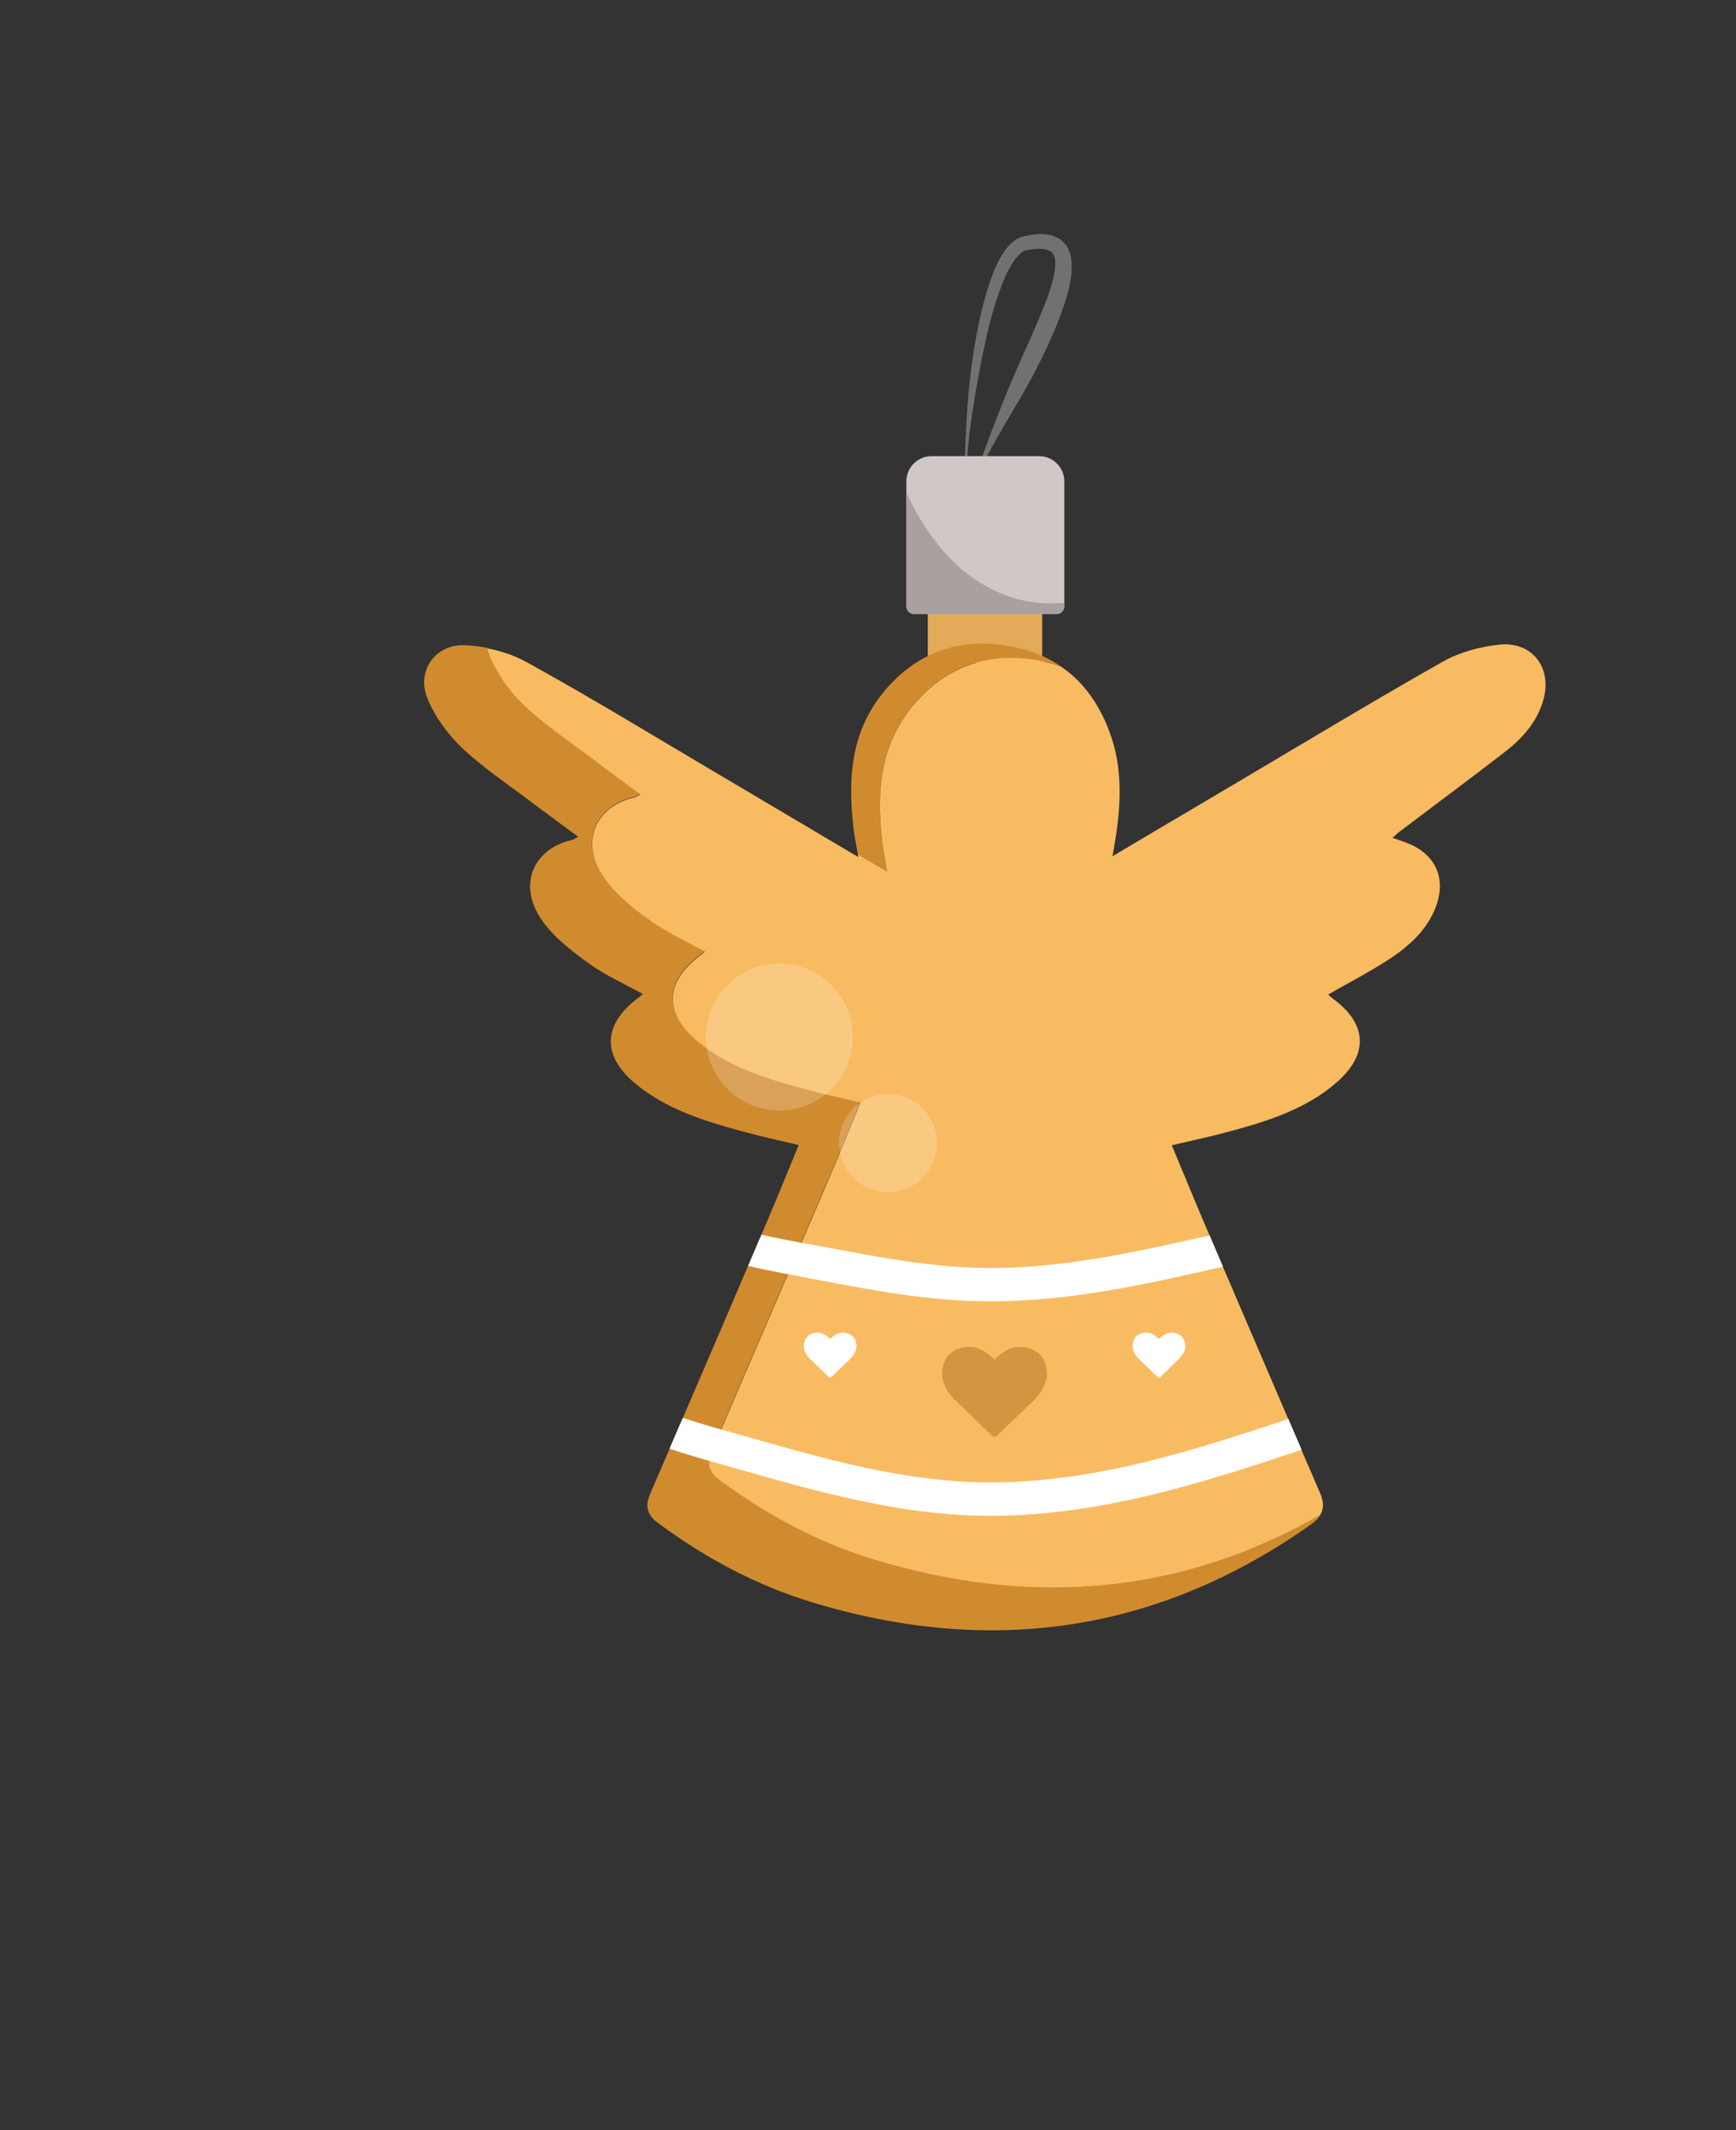 <?xml version="1.0" encoding="utf-8"?>
<!-- Generator: Adobe Illustrator 23.0.1, SVG Export Plug-In . SVG Version: 6.00 Build 0)  -->
<svg version="1.1" id="Layer_1" xmlns="http://www.w3.org/2000/svg" xmlns:xlink="http://www.w3.org/1999/xlink" x="0px" y="0px"
	 viewBox="0 0 210.82 258.58" style="enable-background:new 0 0 210.82 258.58;" xml:space="preserve">
<rect x="0" y="0" width="210.82" height="258.58" fill="#333333" stroke="none"/>
<style type="text/css">
	.st0{opacity:0.82;fill:#EAD9C7;}
	.st1{fill:#4F6033;}
	.st2{fill:#405126;}
	.st3{opacity:0.4;fill:#4F6033;}
	.st4{fill:#AD1426;}
	.st5{fill:#A0121D;}
	.st6{fill:#A30018;}
	.st7{opacity:0.25;}
	.st8{opacity:0.8;}
	.st9{fill:none;stroke:#000000;stroke-width:3.827;stroke-miterlimit:10;}
	.st10{opacity:0.4;}
	.st11{fill:#717270;}
	.st12{fill:#E2AA59;}
	.st13{fill:#D0C8C6;}
	.st14{opacity:0.8;fill:#D0C8C6;}
	.st15{fill:#D18B2F;}
	.st16{fill:#F9BB62;}
	.st17{fill:#D39542;}
	.st18{fill:#FFFFFF;}
	.st19{fill:none;stroke:#FFFFFF;stroke-width:3.827;stroke-miterlimit:10;}
	.st20{opacity:0.4;fill:#D0C8C6;}
	.st21{fill:none;stroke:#000000;stroke-width:4.01;stroke-miterlimit:10;}
	.st22{fill:#8BB5CC;}
	.st23{fill:#3898B2;}
	.st24{fill:#8ACAED;}
	.st25{fill:#42A4C6;}
	.st26{fill:none;stroke:#FFFFFF;stroke-width:4.01;stroke-miterlimit:10;}
	.st27{opacity:0.61;}
	.st28{fill:#701B20;}
	.st29{fill:#70191D;}
	.st30{fill:#812122;}
	.st31{opacity:0.61;fill:#FFFFFF;}
	.st32{opacity:0.53;}
	.st33{fill:#167582;}
	.st34{fill:#116970;}
	.st35{opacity:0.53;fill:#FFFFFF;}
	.st36{opacity:0.4;fill:#FFFFFF;}
	.st37{opacity:0.5;}
	.st38{fill:#1E4530;}
	.st39{fill:#193D28;}
	.st40{fill:#E0E0E0;}
	.st41{opacity:0.5;fill:#E0E0E0;}
	.st42{fill:#D64747;}
	.st43{fill:#D35353;}
	.st44{fill:#E55C5C;}
	.st45{fill:#F2EBEB;}
	.st46{opacity:0.6;}
	.st47{fill:#0F254C;}
	.st48{opacity:0.4;fill:#A9002C;}
	.st49{opacity:0.6;fill:#D0C8C6;}
	.st50{fill:#2BB7E2;}
	.st51{clip-path:url(#XMLID_1467_);}
	.st52{opacity:0.8;clip-path:url(#XMLID_1467_);}
	.st53{fill:#5F773D;}
	.st54{opacity:0.4;fill:#84AF3F;}
	.st55{clip-path:url(#XMLID_1470_);}
	.st56{fill:#C99747;}
	.st57{opacity:0.15;}
	.st58{opacity:0.4;fill:#AB853F;}
	.st59{fill:#617C37;}
	.st60{fill:#4E6D1D;}
	.st61{clip-path:url(#SVGID_4_);}
	.st62{opacity:0.58;clip-path:url(#SVGID_4_);fill:none;stroke:#000000;stroke-width:2.463;stroke-miterlimit:10;}
	.st63{clip-path:url(#SVGID_4_);fill:none;stroke:#000000;stroke-width:2.463;stroke-miterlimit:10;}
	.st64{fill:#EF9825;}
	.st65{fill:#AF1CA1;}
	.st66{clip-path:url(#SVGID_7_);fill:#EF9825;}
	.st67{clip-path:url(#SVGID_7_);fill:#F9B95A;}
	.st68{opacity:0.85;clip-path:url(#SVGID_7_);}
	.st69{fill:#FFAD40;}
	.st70{opacity:0.58;clip-path:url(#SVGID_7_);fill:none;stroke:#F7E8F6;stroke-width:2.463;stroke-miterlimit:10;}
	.st71{clip-path:url(#SVGID_7_);fill:none;stroke:#F7E8F6;stroke-width:2.463;stroke-miterlimit:10;}
	.st72{clip-path:url(#SVGID_7_);fill:#FFFFFF;}
	.st73{fill:#F7B346;}
	.st74{opacity:0.23;}
	.st75{clip-path:url(#XMLID_1473_);}
	.st76{opacity:0.4;clip-path:url(#XMLID_1473_);}
	.st77{opacity:0.67;clip-path:url(#XMLID_1473_);}
	.st78{opacity:0.8;clip-path:url(#XMLID_1473_);}
	.st79{opacity:0.6;clip-path:url(#XMLID_1473_);}
	.st80{clip-path:url(#XMLID_1476_);}
	.st81{fill:#A9002C;}
	.st82{opacity:0.4;fill:#890031;}
	.st83{clip-path:url(#XMLID_1476_);fill:#D7DDDD;}
	.st84{opacity:0.67;clip-path:url(#XMLID_1476_);fill:#FFFFFF;}
	.st85{clip-path:url(#XMLID_1476_);fill:#D0C8C6;}
	.st86{clip-path:url(#XMLID_1476_);fill:#FFFFFF;}
	.st87{opacity:0.8;clip-path:url(#XMLID_1476_);}
	.st88{opacity:0.8;clip-path:url(#XMLID_1476_);fill:#D0C8C6;}
	.st89{fill:#C64040;}
	.st90{fill:#CC3333;}
	.st91{fill:#72874E;}
	.st92{opacity:0.2;fill:#72874E;}
	.st93{opacity:0.4;fill:#72874E;}
	.st94{fill:#8AA262;}
	.st95{opacity:0.2;fill:#8AA262;}
	.st96{opacity:0.4;fill:#405126;}
	.st97{fill:#5E002B;}
	.st98{opacity:0.2;}
	.st99{opacity:0.4;fill:#5E002B;}
	.st100{opacity:0.3;fill:#FFFFFF;}
	.st101{fill:#B90E39;}
	.st102{opacity:0.4;fill:#B90E39;}
	.st103{fill:#880937;}
	.st104{opacity:0.4;fill:#880937;}
	.st105{opacity:0.42;}
	.st106{fill:#153523;}
	.st107{opacity:0.42;fill:#D7DDDD;}
	.st108{clip-path:url(#SVGID_11_);}
	.st109{opacity:0.41;clip-path:url(#SVGID_11_);}
	.st110{opacity:0.8;clip-path:url(#SVGID_11_);fill:none;stroke:#000000;stroke-width:1.892;stroke-miterlimit:10;}
	.st111{opacity:0.8;clip-path:url(#SVGID_11_);fill:none;stroke:#000000;stroke-width:1.592;stroke-miterlimit:10;}
	.st112{clip-path:url(#SVGID_11_);fill:none;stroke:#000000;stroke-width:1.681;stroke-miterlimit:10;}
	.st113{opacity:0.6;clip-path:url(#SVGID_11_);}
	.st114{fill:#990E0E;}
	.st115{clip-path:url(#SVGID_14_);fill:url(#SVGID_15_);}
	.st116{opacity:0.41;clip-path:url(#SVGID_14_);fill:#F73434;}
	.st117{opacity:0.8;clip-path:url(#SVGID_14_);fill:none;stroke:#FFFFFF;stroke-width:1.892;stroke-miterlimit:10;}
	.st118{opacity:0.8;clip-path:url(#SVGID_14_);fill:none;stroke:#FFFFFF;stroke-width:1.592;stroke-miterlimit:10;}
	.st119{clip-path:url(#SVGID_14_);fill:none;stroke:#FC9D09;stroke-width:1.681;stroke-miterlimit:10;}
	.st120{opacity:0.6;clip-path:url(#SVGID_14_);fill:#990E0E;}
	.st121{opacity:0.82;}
	.st122{clip-path:url(#SVGID_18_);}
	.st123{opacity:0.41;clip-path:url(#SVGID_18_);}
	.st124{opacity:0.8;clip-path:url(#SVGID_18_);fill:none;stroke:#000000;stroke-width:4.421;stroke-miterlimit:10;}
	.st125{opacity:0.8;clip-path:url(#SVGID_18_);fill:none;stroke:#000000;stroke-width:3.72;stroke-miterlimit:10;}
	.st126{clip-path:url(#SVGID_18_);fill:none;stroke:#000000;stroke-width:3.927;stroke-miterlimit:10;}
	.st127{opacity:0.6;clip-path:url(#SVGID_18_);}
	.st128{clip-path:url(#SVGID_21_);fill:url(#SVGID_22_);}
	.st129{opacity:0.41;clip-path:url(#SVGID_21_);fill:#F73434;}
	.st130{opacity:0.8;clip-path:url(#SVGID_21_);fill:none;stroke:#FFFFFF;stroke-width:4.421;stroke-miterlimit:10;}
	.st131{opacity:0.8;clip-path:url(#SVGID_21_);fill:none;stroke:#FFFFFF;stroke-width:3.72;stroke-miterlimit:10;}
	.st132{clip-path:url(#SVGID_21_);fill:none;stroke:#FC9D09;stroke-width:3.927;stroke-miterlimit:10;}
	.st133{opacity:0.6;clip-path:url(#SVGID_21_);fill:#990E0E;}
	.st134{fill:#A8A1A0;}
	.st135{fill:none;stroke:#FFFFFF;stroke-width:4.184;stroke-miterlimit:10;}
	.st136{opacity:0.2;fill:#FFFFFF;}
	.st137{fill:none;}
	.st138{opacity:0.6;fill:#FFFFFF;}
	.st139{fill:#0F4E51;}
	.st140{fill:#165E66;}
	.st141{fill:#0B3F3F;}
	.st142{opacity:0.61;fill:#25ADAD;}
	.st143{fill:#146868;}
	.st144{opacity:0.61;fill:#146868;}
	.st145{opacity:0.8;fill:#146868;}
	.st146{opacity:0.64;}
	.st147{fill:#8E2020;}
	.st148{fill:#CE2C24;}
	.st149{fill:#B21B1B;}
	.st150{opacity:0.66;fill:#FFFFFF;}
	.st151{opacity:0.84;}
	.st152{fill:#F7819D;}
	.st153{opacity:0.59;fill:#BF4574;}
	.st154{fill:#112E33;}
	.st155{fill:#24565B;}
	.st156{fill:#173D46;}
	.st157{opacity:0.41;fill:#FFFFFF;}
	.st158{opacity:0.49;fill:#FFFFFF;}
	.st159{opacity:0.71;fill:#D0C8C6;}
	.st160{opacity:0.21;fill:#FFFFFF;}
	.st161{fill:#F73C3C;}
	.st162{fill:#FF6969;}
	.st163{fill:#041428;}
	.st164{opacity:0.37;fill:#FFFFFF;}
	.st165{fill:#4D632A;}
	.st166{clip-path:url(#XMLID_1478_);}
	.st167{fill:#AF6C23;}
	.st168{opacity:0.26;fill:#FFFFFF;}
	.st169{clip-path:url(#SVGID_25_);fill:#EF9825;}
	.st170{clip-path:url(#SVGID_25_);fill:#F9B95A;}
	.st171{opacity:0.85;clip-path:url(#SVGID_25_);}
	.st172{opacity:0.58;clip-path:url(#SVGID_25_);fill:none;stroke:#F7E8F6;stroke-width:2.463;stroke-miterlimit:10;}
	.st173{clip-path:url(#SVGID_25_);fill:none;stroke:#F7E8F6;stroke-width:2.463;stroke-miterlimit:10;}
	.st174{clip-path:url(#SVGID_25_);fill:none;}
	.st175{clip-path:url(#SVGID_25_);fill:#FFFFFF;}
	.st176{fill:url(#SVGID_26_);}
	.st177{opacity:0.8;fill:#FFFFFF;}
	.st178{fill:#FC9D09;}
	.st179{opacity:0.6;fill:#680D0D;}
	.st180{fill:#BF3A3A;}
	.st181{fill:#D33535;}
	.st182{fill:#D8881E;}
	.st183{fill:#091D3A;}
	.st184{clip-path:url(#XMLID_1479_);}
	.st185{opacity:0.8;fill:#2BB7E2;}
	.st186{fill:#932150;}
	.st187{fill:#AF3768;}
	.st188{fill:#7C214E;}
	.st189{fill:#D7DDDD;}
	.st190{opacity:0.67;fill:#FFFFFF;}
	.st191{fill:#D66185;}
	.st192{fill:#D3537A;}
	.st193{opacity:0.57;}
	.st194{clip-path:url(#SVGID_33_);}
	.st195{clip-path:url(#SVGID_37_);fill:url(#SVGID_39_);}
	.st196{opacity:0.41;clip-path:url(#SVGID_37_);fill:#F73434;}
	.st197{opacity:0.8;clip-path:url(#SVGID_37_);fill:none;stroke:#FFFFFF;stroke-width:1.73;stroke-miterlimit:10;}
	.st198{opacity:0.8;clip-path:url(#SVGID_37_);fill:none;stroke:#FFFFFF;stroke-width:1.455;stroke-miterlimit:10;}
	.st199{clip-path:url(#SVGID_37_);fill:none;stroke:#FC9D09;stroke-width:1.536;stroke-miterlimit:10;}
	.st200{opacity:0.6;clip-path:url(#SVGID_37_);fill:#990E0E;}
	.st201{fill-rule:evenodd;clip-rule:evenodd;fill:#FFFFFF;}
	.st202{fill:#1396DF;}
	.st203{fill:#1A1718;}
	.st204{clip-path:url(#XMLID_1481_);}
	.st205{opacity:0.4;clip-path:url(#XMLID_1481_);}
	.st206{opacity:0.67;clip-path:url(#XMLID_1481_);}
	.st207{opacity:0.8;clip-path:url(#XMLID_1481_);}
	.st208{opacity:0.6;clip-path:url(#XMLID_1481_);}
	.st209{clip-path:url(#XMLID_1484_);}
	.st210{clip-path:url(#XMLID_1484_);fill:#D7DDDD;}
	.st211{opacity:0.67;clip-path:url(#XMLID_1484_);fill:#FFFFFF;}
	.st212{clip-path:url(#XMLID_1484_);fill:#D0C8C6;}
	.st213{clip-path:url(#XMLID_1484_);fill:#FFFFFF;}
	.st214{opacity:0.8;clip-path:url(#XMLID_1484_);}
	.st215{opacity:0.8;clip-path:url(#XMLID_1484_);fill:#D0C8C6;}
	.st216{fill:#932758;}
	.st217{fill:none;stroke:#FFFFFF;stroke-width:4.239;stroke-miterlimit:10;}
	.st218{fill:#FF5F5F;}
	.st219{opacity:0.7;}
	.st220{opacity:0.14;fill:#FFFFFF;}
	.st221{clip-path:url(#XMLID_1486_);}
	.st222{clip-path:url(#SVGID_45_);fill:#EF9825;}
	.st223{clip-path:url(#SVGID_45_);fill:#F9B95A;}
	.st224{opacity:0.85;clip-path:url(#SVGID_45_);}
	.st225{opacity:0.58;clip-path:url(#SVGID_45_);fill:none;stroke:#F7E8F6;stroke-width:2.463;stroke-miterlimit:10;}
	.st226{clip-path:url(#SVGID_45_);fill:none;stroke:#F7E8F6;stroke-width:2.463;stroke-miterlimit:10;}
	.st227{clip-path:url(#SVGID_45_);fill:none;}
	.st228{clip-path:url(#SVGID_45_);fill:#FFFFFF;}
	.st229{fill:#D16D46;}
	.st230{fill:#FF9966;}
	.st231{fill:#E27144;}
	.st232{clip-path:url(#XMLID_1487_);}
	.st233{opacity:0.16;fill:#FFFFFF;}
	.st234{opacity:0.46;}
	.st235{fill:url(#SVGID_47_);}
	.st236{opacity:0.17;fill:#FFFFFF;}
	.st237{opacity:0.29;fill:#FFFFFF;}
	.st238{fill:none;stroke:#FFFFFF;stroke-width:4.05;stroke-miterlimit:10;}
	.st239{opacity:0.12;fill:#FFFFFF;}
	.st240{fill:none;stroke:#FFFFFF;stroke-width:4.092;stroke-miterlimit:10;}
	.st241{clip-path:url(#XMLID_1488_);}
	.st242{clip-path:url(#SVGID_51_);fill:#EF9825;}
	.st243{clip-path:url(#SVGID_51_);fill:#F9B95A;}
	.st244{opacity:0.85;clip-path:url(#SVGID_51_);}
	.st245{opacity:0.58;clip-path:url(#SVGID_51_);fill:none;stroke:#F7E8F6;stroke-width:2.463;stroke-miterlimit:10;}
	.st246{clip-path:url(#SVGID_51_);fill:none;stroke:#F7E8F6;stroke-width:2.463;stroke-miterlimit:10;}
	.st247{clip-path:url(#SVGID_51_);fill:none;}
	.st248{clip-path:url(#SVGID_51_);fill:#FFFFFF;}
	.st249{clip-path:url(#XMLID_1489_);}
	.st250{fill:url(#SVGID_53_);}
</style>
<g>
	<g>
		<path class="st11" d="M118.12,59.29c-0.07,0.17-0.13,0.34-0.23,0.51c-0.06,0.07-0.09,0.2-0.29,0.22
			c-0.22-0.06-0.19-0.19-0.25-0.28c-0.1-0.37-0.12-0.73-0.14-1.09c-0.04-0.72-0.04-1.44-0.03-2.16c0.01-1.44,0.05-2.88,0.14-4.31
			c0.12-2.88,0.38-5.75,0.78-8.61c0.44-2.85,0.98-5.7,1.84-8.51c0.44-1.4,0.94-2.8,1.75-4.13c0.42-0.66,0.9-1.33,1.7-1.85
			c0.38-0.26,0.96-0.42,1.29-0.46c0.38-0.07,0.75-0.16,1.17-0.17c0.78-0.1,1.71-0.03,2.61,0.43c0.45,0.23,0.85,0.63,1.12,1.06
			c0.28,0.45,0.39,0.9,0.5,1.35c0.22,1.75-0.14,3.25-0.53,4.7c-0.86,2.87-2.05,5.52-3.35,8.1
			C123.67,49.27,120.13,53.91,118.12,59.29z M117.91,59.22c1.92-5.42,3.96-10.88,6.3-16.08c0.59-1.3,1.17-2.6,1.72-3.9
			c0.56-1.29,1.11-2.59,1.53-3.9c0.43-1.29,0.77-2.64,0.68-3.76c-0.08-0.54-0.26-0.88-0.6-1.09c-0.36-0.2-0.93-0.34-1.57-0.28
			c-0.31-0.01-0.64,0.06-0.96,0.11c-0.38,0.05-0.51,0.09-0.74,0.21c-0.43,0.24-0.86,0.73-1.22,1.27c-0.73,1.09-1.27,2.4-1.74,3.72
			c-0.93,2.65-1.57,5.44-2.12,8.24c-0.57,2.8-1.03,5.63-1.41,8.47c-0.16,1.42-0.31,2.85-0.38,4.28c-0.02,0.72-0.05,1.43,0,2.14
			c0.03,0.35,0.05,0.72,0.15,1.04c0.09,0.18,0.03,0.16,0.16,0.01C117.79,59.55,117.85,59.38,117.91,59.22z"/>
	</g>
	<rect x="112.67" y="71.18" class="st12" width="13.89" height="9.26"/>
	<g>
		<g>
			<path id="XMLID_1053_" class="st13" d="M111.02,74.54h17.28c0.52,0,0.95-0.42,0.95-0.95V58.43c0-1.69-1.37-3.06-3.06-3.06h-13.06
				c-1.69,0-3.06,1.37-3.06,3.06V73.6C110.08,74.12,110.5,74.54,111.02,74.54z"/>
		</g>
		<path id="XMLID_1052_" class="st134" d="M126.24,73.19c-4.66-0.4-8.85-2.95-11.84-6.48c-1.61-1.91-3.2-4.36-4.33-6.94V73.6
			c0,0.52,0.42,0.95,0.95,0.95h17.28c0.52,0,0.95-0.42,0.95-0.95v-0.42C128.26,73.26,127.26,73.28,126.24,73.19z"/>
	</g>
	<path class="st15" d="M160.33,183.91c-0.24,0.4-0.62,0.79-1.15,1.16c-18.64,13.14-38.89,16-60.57,9.42
		c-6.79-2.06-12.96-5.39-18.67-9.6c-1.4-1.03-1.62-2.09-0.96-3.62c0.78-1.81,1.56-3.61,2.34-5.42v-0.01
		c0.25-0.58,0.5-1.16,0.75-1.74c0.29-0.67,0.57-1.32,0.86-1.99c0.19-0.42,0.36-0.84,0.54-1.26c2.45-5.68,4.89-11.37,7.32-17.06
		c0.02-0.05,0.04-0.1,0.06-0.15c0.45-1.05,0.91-2.11,1.35-3.16c0.09-0.21,0.18-0.41,0.27-0.62c0.27-0.63,0.54-1.26,0.81-1.89
		c1.25-2.92,2.42-5.86,3.71-8.98c-2.25-0.54-4.47-1.02-6.65-1.61c-2.6-0.7-5.2-1.45-7.65-2.52c-1.48-0.64-2.9-1.41-4.24-2.35
		c-0.5-0.34-0.98-0.71-1.45-1.11c-3.93-3.34-3.72-7.07,0.39-10.18c0.2-0.14,0.38-0.31,0.68-0.56c-2.19-1.21-4.4-2.2-6.34-3.56
		c-0.3-0.21-0.6-0.43-0.9-0.65c-1.01-0.74-2.01-1.53-2.93-2.38c-0.58-0.55-1.12-1.12-1.61-1.73c-3.96-4.93-1.23-9.49,3.21-10.38
		c0.16-0.03,0.31-0.17,0.71-0.4c-1.96-1.45-3.8-2.78-5.61-4.15c-2.85-2.16-5.87-4.16-8.46-6.6c-1.75-1.65-3.3-3.78-4.22-5.99
		c-1.37-3.33,0.88-6.62,4.47-6.5c0.9,0.03,1.83,0.13,2.75,0.31c0.06,0.32,0.17,0.65,0.3,0.98c0.91,2.22,2.46,4.34,4.22,5.99
		c2.59,2.44,5.61,4.44,8.46,6.6c1.81,1.37,3.64,2.7,5.61,4.15c-0.4,0.23-0.55,0.36-0.71,0.4c-4.43,0.89-7.17,5.45-3.21,10.38
		c0.17,0.21,0.35,0.42,0.54,0.63c0.19,0.21,0.38,0.41,0.57,0.61c0.26,0.27,0.53,0.53,0.81,0.78c0.14,0.13,0.28,0.25,0.42,0.38
		c0.07,0.06,0.14,0.12,0.21,0.17c0.21,0.18,0.41,0.35,0.62,0.52c0.01,0.01,0.02,0.01,0.03,0.02c0.19,0.15,0.38,0.3,0.57,0.44
		c0.09,0.07,0.18,0.14,0.27,0.2c0.46,0.35,0.93,0.68,1.39,1.01c0.19,0.13,0.37,0.25,0.56,0.38c0.03,0.02,0.06,0.05,0.1,0.06
		c0.07,0.05,0.14,0.09,0.21,0.13c0.15,0.1,0.31,0.2,0.46,0.28c0.06,0.04,0.12,0.08,0.17,0.1c0.12,0.07,0.23,0.14,0.35,0.2
		c0.05,0.03,0.1,0.06,0.15,0.09c0.18,0.11,0.36,0.21,0.54,0.31c0.33,0.18,0.66,0.36,1,0.53c0.61,0.32,1.22,0.64,1.84,0.97
		c0.32,0.17,0.64,0.34,0.96,0.51c-0.3,0.25-0.49,0.42-0.68,0.56c-4.11,3.11-4.32,6.83-0.39,10.18c0.18,0.15,0.36,0.3,0.54,0.44
		c0.12,0.09,0.23,0.19,0.35,0.27c0.01,0.02,0.02,0.02,0.04,0.03c0.06,0.05,0.12,0.09,0.19,0.14c0.06,0.05,0.12,0.09,0.18,0.13
		c0.06,0.04,0.12,0.09,0.18,0.13c0.01,0.01,0.02,0.02,0.04,0.03c0.1,0.08,0.21,0.14,0.31,0.21c0.03,0.02,0.05,0.04,0.08,0.05
		c0.16,0.1,0.32,0.21,0.47,0.31c0.21,0.14,0.42,0.27,0.63,0.38c0.05,0.03,0.1,0.06,0.15,0.09c0.03,0.02,0.06,0.04,0.1,0.06
		c0.17,0.1,0.35,0.2,0.52,0.28c0.06,0.04,0.13,0.07,0.19,0.1c0.22,0.12,0.45,0.23,0.67,0.34c0.2,0.1,0.4,0.19,0.6,0.28
		c0.22,0.1,0.43,0.19,0.65,0.28c0.03,0.02,0.08,0.03,0.12,0.05c0.1,0.05,0.2,0.09,0.3,0.13c0.08,0.03,0.16,0.06,0.24,0.09
		c0.24,0.1,0.49,0.19,0.73,0.28c0.2,0.08,0.41,0.16,0.61,0.23c0.12,0.04,0.23,0.08,0.34,0.12c0.34,0.12,0.68,0.23,1.03,0.34
		c0.01,0.01,0.02,0.01,0.03,0.01c0.24,0.08,0.48,0.16,0.72,0.23c0.01,0,0.01,0.01,0.02,0.01c0.09,0.03,0.18,0.06,0.27,0.08
		c0.24,0.08,0.49,0.15,0.75,0.22c0.28,0.09,0.56,0.17,0.84,0.24h0.01c0.47,0.14,0.95,0.27,1.42,0.39c0.53,0.14,1.05,0.28,1.59,0.4
		c0.27,0.07,0.53,0.14,0.8,0.2c0.71,0.17,1.41,0.34,2.12,0.5c0.71,0.17,1.42,0.33,2.14,0.5c-0.01,0.01-0.01,0.02-0.01,0.02
		c-0.86,2.09-1.67,4.1-2.49,6.07c-0.4,0.97-0.8,1.93-1.21,2.88c-1.15,2.68-2.3,5.38-3.46,8.07c-0.07,0.17-0.14,0.34-0.22,0.51
		c-0.47,1.1-0.94,2.2-1.42,3.3c-0.01,0.01-0.01,0.02-0.01,0.03c-0.45,1.04-0.89,2.08-1.34,3.11c-0.45,1.04-0.89,2.08-1.34,3.11
		c-1.28,2.98-2.56,5.96-3.85,8.94c-0.02,0.06-0.05,0.13-0.08,0.19c-0.29,0.68-0.58,1.35-0.87,2.03c-0.21,0.49-0.42,0.97-0.62,1.45
		c-0.26,0.61-0.52,1.22-0.79,1.83c-0.1,0.23-0.2,0.47-0.3,0.7c-0.05,0.12-0.09,0.23-0.13,0.34c-0.03,0.08-0.06,0.16-0.08,0.24
		c-0.08,0.24-0.12,0.47-0.14,0.69c-0.02,0.29,0.01,0.56,0.09,0.82c0.02,0.06,0.04,0.12,0.06,0.18c0.01,0.03,0.02,0.06,0.03,0.08
		c0.03,0.08,0.08,0.16,0.12,0.23c0,0,0,0.01,0.01,0.01c0.05,0.09,0.11,0.17,0.18,0.26c0.1,0.13,0.22,0.26,0.36,0.38
		c0.09,0.09,0.19,0.17,0.3,0.25c0.05,0.05,0.1,0.09,0.16,0.13c5.71,4.22,11.88,7.54,18.67,9.6
		C125.36,195.11,143.47,193.52,160.33,183.91z"/>
	<path class="st15" d="M128.81,80.87c-0.87-0.31-1.81-0.54-2.79-0.72c-2.75-0.48-5.33-0.36-7.7,0.35c-2.9,0.89-5.48,2.68-7.67,5.39
		c-2.4,2.98-3.44,6.27-3.73,9.73c-0.19,2.23-0.06,4.54,0.23,6.86c0.12,0.96,0.32,1.91,0.56,3.27c-1.19-0.71-2.37-1.41-3.54-2.09
		c-0.2-1.17-0.38-2.04-0.49-2.91c-0.28-2.33-0.41-4.63-0.23-6.86c0.29-3.46,1.33-6.75,3.73-9.73c2.18-2.71,4.76-4.5,7.67-5.39
		c2.37-0.72,4.95-0.83,7.7-0.35C124.96,78.84,127.05,79.67,128.81,80.87z"/>
	<path class="st16" d="M187.42,84.98c-0.78,2.72-2.59,4.69-4.74,6.35c-4.2,3.24-8.46,6.4-12.69,9.6c-0.24,0.18-0.46,0.39-0.9,0.77
		c0.79,0.27,1.27,0.43,1.75,0.61c0.71,0.27,1.34,0.61,1.86,1.01c0.13,0.09,0.25,0.19,0.36,0.3c1.81,1.57,2.3,3.92,1.26,6.58
		c-0.24,0.61-0.53,1.17-0.86,1.7c-0.41,0.66-0.89,1.26-1.42,1.82c-0.32,0.34-0.65,0.66-1,0.95c-0.53,0.48-1.1,0.91-1.68,1.32
		c-0.3,0.2-0.6,0.41-0.9,0.6c-2.3,1.48-4.74,2.74-7.17,4.13c0.16,0.14,0.34,0.33,0.53,0.47c3.6,2.6,4.29,5.69,1.96,8.68
		c-0.24,0.31-0.52,0.62-0.83,0.93c-0.19,0.19-0.38,0.38-0.6,0.56c-0.94,0.83-1.94,1.54-2.99,2.16h-0.01
		c-2.56,1.52-5.39,2.51-8.27,3.33c-0.61,0.17-1.22,0.34-1.83,0.51c-2.21,0.6-4.45,1.07-6.95,1.66c1.56,3.72,3.04,7.35,4.59,10.96
		c0.23,0.54,0.46,1.08,0.69,1.61c0.31,0.72,0.62,1.45,0.93,2.17c0.17,0.39,0.33,0.78,0.5,1.17c2.48,5.78,4.95,11.55,7.44,17.33
		c0.05,0.13,0.11,0.25,0.16,0.38c0.47,1.1,0.95,2.2,1.42,3.3c0.01,0.02,0.02,0.04,0.02,0.06c0.74,1.72,1.48,3.44,2.23,5.16
		c0.49,1.12,0.51,1.98,0.03,2.76c-16.85,9.62-34.96,11.21-54.2,5.37c-2.46-0.75-4.84-1.66-7.15-2.73
		c-4.06-1.86-7.89-4.19-11.53-6.88c-0.06-0.04-0.11-0.08-0.16-0.13c-0.11-0.08-0.21-0.17-0.3-0.25c-0.05-0.04-0.1-0.09-0.14-0.13
		c-0.08-0.08-0.15-0.16-0.22-0.25c-0.07-0.09-0.13-0.17-0.18-0.26c-0.1-0.16-0.18-0.33-0.23-0.5c-0.02-0.05-0.03-0.11-0.04-0.16
		c-0.02-0.05-0.03-0.1-0.03-0.16c-0.01-0.04-0.01-0.08-0.01-0.12c-0.01-0.08-0.01-0.14-0.01-0.22c0-0.05,0.01-0.11,0.01-0.16
		c0.01-0.02,0.01-0.04,0.01-0.06l0.02-0.1c0.01-0.06,0.02-0.11,0.03-0.17c0.02-0.12,0.05-0.24,0.09-0.35
		c0.02-0.08,0.05-0.16,0.08-0.24c0.04-0.12,0.09-0.23,0.13-0.34c0.1-0.23,0.2-0.47,0.3-0.7c0.27-0.61,0.53-1.22,0.79-1.83
		c0.21-0.49,0.42-0.97,0.62-1.45c0.29-0.68,0.58-1.35,0.87-2.03c0.03-0.06,0.06-0.13,0.08-0.19c1.29-2.98,2.57-5.96,3.85-8.94
		c0.45-1.04,0.89-2.07,1.34-3.11c0.45-1.04,0.89-2.08,1.34-3.11c0.01-0.01,0.01-0.02,0.01-0.03c0.47-1.1,0.95-2.2,1.42-3.3
		c0.08-0.17,0.15-0.34,0.22-0.51c1.16-2.68,2.31-5.38,3.46-8.07c0.41-0.95,0.81-1.92,1.21-2.88c0.72-1.72,1.42-3.47,2.16-5.26
		c0.11-0.27,0.23-0.54,0.34-0.81c0.01-0.01,0.01-0.02,0.01-0.02c-0.72-0.17-1.43-0.34-2.14-0.5c-0.71-0.16-1.41-0.33-2.12-0.5
		c-0.02,0-0.04-0.01-0.06-0.01c-0.19-0.05-0.38-0.09-0.57-0.14c-0.15-0.03-0.3-0.08-0.45-0.12c-0.44-0.1-0.87-0.22-1.31-0.34
		c-0.47-0.13-0.95-0.25-1.42-0.39h-0.01c-0.28-0.08-0.57-0.16-0.84-0.24c-0.25-0.07-0.5-0.14-0.75-0.22
		c-0.09-0.02-0.18-0.05-0.27-0.08c-0.01,0-0.01-0.01-0.02-0.01c-0.24-0.07-0.49-0.14-0.72-0.23c-0.01-0.01-0.02-0.01-0.03-0.01
		c-0.35-0.11-0.69-0.23-1.03-0.34c-0.12-0.04-0.23-0.08-0.34-0.12c-0.2-0.07-0.41-0.14-0.61-0.23c-0.24-0.09-0.49-0.19-0.73-0.28
		c-0.12-0.05-0.25-0.1-0.37-0.15c-0.01,0-0.01,0-0.01-0.01c-0.05-0.02-0.1-0.04-0.16-0.06c-0.04-0.02-0.08-0.03-0.12-0.05
		c-0.22-0.09-0.43-0.19-0.65-0.28c-0.2-0.09-0.41-0.19-0.6-0.28c-0.23-0.11-0.45-0.22-0.67-0.34c-0.06-0.03-0.13-0.06-0.19-0.1
		c-0.17-0.09-0.35-0.19-0.52-0.28c-0.03-0.02-0.06-0.03-0.1-0.06c-0.05-0.03-0.1-0.05-0.15-0.09c-0.21-0.12-0.42-0.24-0.63-0.38
		c-0.16-0.1-0.32-0.2-0.47-0.31c-0.03-0.01-0.05-0.03-0.08-0.05c-0.1-0.06-0.21-0.13-0.31-0.21c-0.02-0.01-0.03-0.02-0.04-0.03
		c-0.06-0.04-0.12-0.09-0.18-0.13c-0.01-0.01,0-0.01,0-0.01c-0.06-0.04-0.12-0.08-0.18-0.13c-0.06-0.05-0.12-0.09-0.19-0.14
		c-0.02-0.01-0.03-0.01-0.04-0.03c-0.12-0.09-0.24-0.18-0.35-0.27c-0.19-0.14-0.36-0.29-0.54-0.44c-3.93-3.34-3.72-7.07,0.39-10.18
		c0.2-0.14,0.38-0.31,0.68-0.56c-0.32-0.18-0.64-0.35-0.96-0.51c-0.62-0.33-1.23-0.65-1.84-0.97c-0.34-0.17-0.67-0.35-1-0.53
		c-0.19-0.1-0.36-0.2-0.54-0.31c-0.05-0.02-0.1-0.05-0.15-0.09c-0.12-0.06-0.23-0.13-0.35-0.2c-0.06-0.03-0.12-0.06-0.17-0.1
		c-0.16-0.09-0.31-0.19-0.46-0.28c-0.07-0.04-0.14-0.09-0.21-0.13c-0.03-0.02-0.07-0.04-0.1-0.06c-0.19-0.12-0.38-0.25-0.56-0.38
		c-0.47-0.33-0.93-0.67-1.39-1.01c-0.09-0.06-0.18-0.13-0.27-0.2c-0.19-0.14-0.38-0.29-0.57-0.44c-0.01-0.01-0.02-0.02-0.03-0.02
		c-0.21-0.17-0.42-0.34-0.62-0.52c-0.07-0.06-0.14-0.12-0.21-0.17c-0.14-0.13-0.28-0.25-0.42-0.38c-0.28-0.25-0.55-0.51-0.81-0.78
		c-0.2-0.2-0.39-0.4-0.57-0.61c-0.19-0.21-0.36-0.42-0.54-0.63c-3.96-4.93-1.23-9.49,3.21-10.38c0.16-0.03,0.31-0.17,0.71-0.4
		c-1.96-1.45-3.8-2.78-5.61-4.15c-2.85-2.16-5.87-4.16-8.46-6.6c-1.75-1.65-3.3-3.78-4.22-5.99c-0.13-0.33-0.24-0.65-0.3-0.98
		c1.66,0.32,3.3,0.87,4.71,1.64c0.52,0.29,1.05,0.58,1.57,0.87c7.01,3.91,13.87,8.09,20.78,12.17c5.87,3.47,11.74,6.95,18.02,10.67
		c-0.02-0.12-0.04-0.24-0.06-0.36c1.16,0.69,2.34,1.39,3.54,2.09c-0.23-1.36-0.43-2.31-0.56-3.27c-0.28-2.33-0.41-4.63-0.23-6.86
		c0.29-3.46,1.33-6.75,3.73-9.73c2.18-2.71,4.76-4.5,7.67-5.39c2.37-0.72,4.95-0.83,7.7-0.35c0.98,0.17,1.92,0.41,2.79,0.72
		c2.9,1.97,4.94,4.93,6.18,8.71c1.22,3.73,1.13,7.56,0.59,11.4c-0.12,0.86-0.28,1.71-0.49,2.94c1.4-0.83,2.77-1.64,4.11-2.44
		c3.26-1.93,6.4-3.78,9.54-5.64c8.8-5.2,17.55-10.49,26.44-15.53c2.05-1.16,4.54-1.83,6.89-2.08c1.99-0.21,3.59,0.49,4.56,1.71
		C187.64,81.2,187.98,83.01,187.42,84.98z"/>
	<g>
		<path class="st17" d="M126.23,164.37c-0.6-0.59-1.43-0.88-2.49-0.88c-0.29,0-0.59,0.05-0.9,0.15c-0.31,0.1-0.59,0.24-0.85,0.41
			c-0.26,0.17-0.49,0.34-0.68,0.49c-0.19,0.15-0.37,0.31-0.54,0.48c-0.17-0.17-0.35-0.33-0.54-0.48c-0.19-0.15-0.42-0.31-0.68-0.49
			c-0.26-0.17-0.55-0.31-0.85-0.41c-0.31-0.1-0.6-0.15-0.9-0.15c-1.06,0-1.89,0.29-2.49,0.88c-0.6,0.59-0.9,1.4-0.9,2.44
			c0,0.32,0.06,0.64,0.17,0.98c0.11,0.34,0.24,0.62,0.38,0.86c0.14,0.24,0.3,0.47,0.48,0.69c0.18,0.22,0.31,0.38,0.39,0.47
			c0.08,0.09,0.15,0.15,0.2,0.18l4.43,4.28c0.09,0.09,0.19,0.13,0.31,0.13s0.23-0.04,0.31-0.13l4.43-4.26
			c1.08-1.08,1.63-2.15,1.63-3.2C127.13,165.77,126.83,164.96,126.23,164.37z"/>
	</g>
	<g>
		<path class="st18" d="M143.48,162.2c-0.3-0.29-0.72-0.44-1.25-0.44c-0.15,0-0.3,0.03-0.45,0.08c-0.15,0.05-0.3,0.12-0.43,0.21
			c-0.13,0.09-0.25,0.17-0.34,0.24c-0.09,0.08-0.19,0.16-0.27,0.24c-0.09-0.09-0.18-0.17-0.27-0.24c-0.09-0.08-0.21-0.16-0.34-0.24
			c-0.13-0.09-0.27-0.16-0.43-0.21c-0.15-0.05-0.3-0.08-0.45-0.08c-0.53,0-0.95,0.15-1.25,0.44c-0.3,0.29-0.45,0.7-0.45,1.22
			c0,0.16,0.03,0.32,0.08,0.49c0.06,0.17,0.12,0.31,0.19,0.43c0.07,0.12,0.15,0.23,0.24,0.35s0.16,0.19,0.2,0.23
			c0.04,0.04,0.07,0.07,0.1,0.09l2.22,2.14c0.04,0.04,0.09,0.06,0.16,0.06s0.11-0.02,0.16-0.06l2.22-2.14
			c0.54-0.54,0.82-1.08,0.82-1.6C143.93,162.9,143.78,162.49,143.48,162.2z"/>
	</g>
	<g>
		<path class="st18" d="M103.55,162.2c-0.3-0.29-0.72-0.44-1.25-0.44c-0.15,0-0.3,0.03-0.45,0.08c-0.15,0.05-0.3,0.12-0.43,0.21
			c-0.13,0.09-0.25,0.17-0.34,0.24c-0.09,0.08-0.19,0.16-0.27,0.24c-0.09-0.09-0.18-0.17-0.27-0.24c-0.09-0.08-0.21-0.16-0.34-0.24
			c-0.13-0.09-0.27-0.16-0.43-0.21c-0.15-0.05-0.3-0.08-0.45-0.08c-0.53,0-0.95,0.15-1.25,0.44c-0.3,0.29-0.45,0.7-0.45,1.22
			c0,0.16,0.03,0.32,0.08,0.49c0.06,0.17,0.12,0.31,0.19,0.43c0.07,0.12,0.15,0.23,0.24,0.35s0.16,0.19,0.2,0.23
			c0.04,0.04,0.07,0.07,0.1,0.09l2.22,2.14c0.04,0.04,0.09,0.06,0.16,0.06c0.06,0,0.11-0.02,0.16-0.06l2.22-2.14
			c0.54-0.54,0.82-1.08,0.82-1.6C104.01,162.9,103.86,162.49,103.55,162.2z"/>
	</g>
	<path class="st18" d="M158.06,175.99c-11.13,3.7-24.04,8.01-37.87,8.01c-12.05,0-23.91-3.83-34.05-6.67
		c-1.65-0.46-3.26-0.95-4.83-1.49v-0.01c0.25-0.58,0.5-1.16,0.75-1.74c0.29-0.67,0.57-1.32,0.86-1.99c1.52,0.5,3.07,0.98,4.67,1.42
		c9.69,2.68,21.05,6.42,32.61,6.42c13.28,0,25.63-4.2,36.26-7.7c0.05,0.13,0.11,0.25,0.16,0.38c0.47,1.1,0.95,2.2,1.42,3.3
		C158.05,175.95,158.06,175.97,158.06,175.99z"/>
	<path class="st18" d="M148.52,153.76c-8.83,2-18.27,4.21-28.33,4.21c-8.41,0-16.87-1.89-24.49-3.3c-1.65-0.31-3.27-0.64-4.85-1.01
		c0.45-1.05,0.91-2.11,1.35-3.16c0.09-0.21,0.18-0.41,0.27-0.62c1.6,0.36,3.22,0.68,4.87,0.97c7.11,1.26,15.01,3.07,22.85,3.07
		c9.49,0,18.36-2.12,26.71-3.95c0.23,0.54,0.46,1.08,0.69,1.61C147.9,152.31,148.2,153.03,148.52,153.76z"/>
	<path id="XMLID_1051_" class="st136" d="M101.99,120.83c2.79,4.06,1.76,9.61-2.3,12.39c-4.06,2.79-9.61,1.76-12.39-2.3
		c-2.79-4.06-1.76-9.61,2.3-12.39C93.65,115.74,99.2,116.77,101.99,120.83z"/>
	<path id="XMLID_1050_" class="st136" d="M112.73,135.38c1.86,2.71,1.17,6.4-1.53,8.26c-2.7,1.86-6.4,1.17-8.26-1.53
		c-1.86-2.7-1.17-6.4,1.53-8.26C107.17,131.99,110.87,132.68,112.73,135.38z"/>
</g>
</svg>
